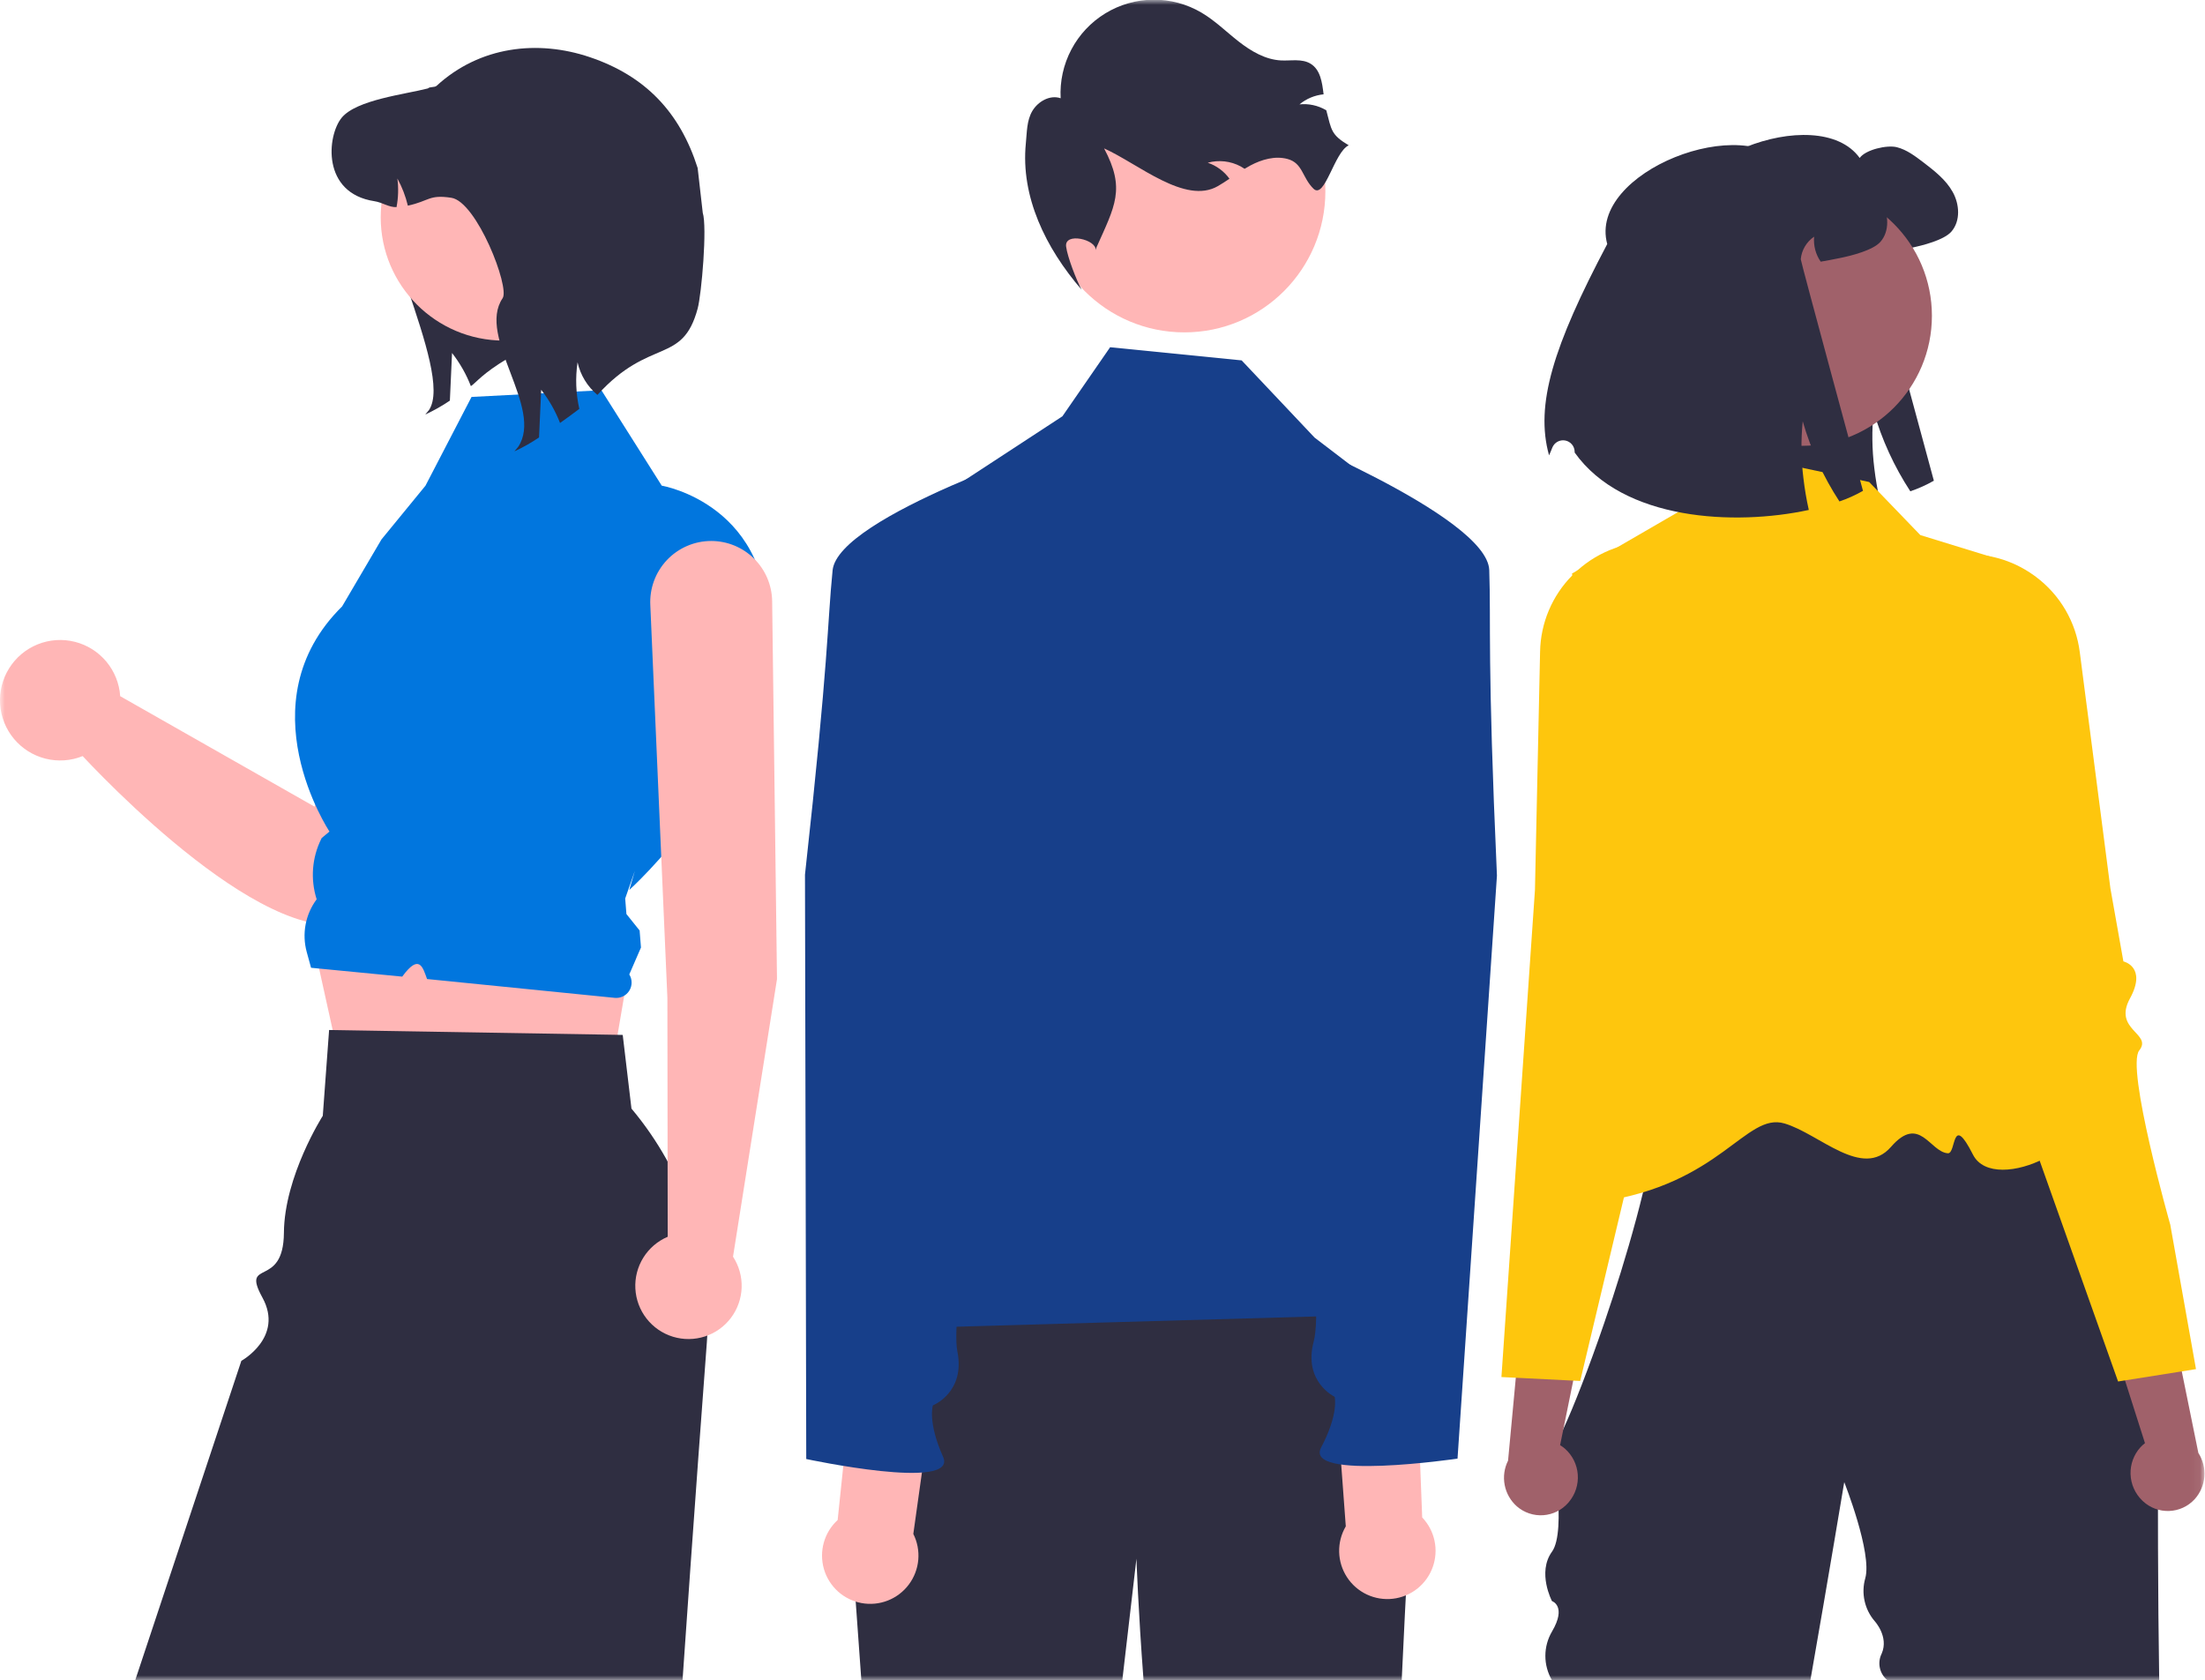 <svg width="227" height="173" viewBox="0 0 227 173" fill="none" xmlns="http://www.w3.org/2000/svg">
<mask id="mask0_1195_12078" style="mask-type:luminance" maskUnits="userSpaceOnUse" x="0" y="0" width="227" height="173">
<path d="M226.946 0H0V173H226.946V0Z" fill="white"/>
</mask>
<g mask="url(#mask0_1195_12078)">
<path d="M172.759 24.082C170.723 16.652 187.14 10.28 191.451 16.264C192.05 15.413 194.266 14.897 195.282 15.158C196.299 15.418 197.153 16.071 197.987 16.702C199.134 17.584 200.323 18.498 201.026 19.766C201.735 21.029 201.845 22.751 200.891 23.847C200.135 24.719 197.904 25.282 196.768 25.512C195.975 25.674 195.308 25.804 194.735 25.898C194.214 25.147 193.974 24.236 194.057 23.325C193.671 23.586 193.348 23.929 193.11 24.33C192.872 24.73 192.725 25.179 192.681 25.643C192.665 25.836 199.087 49.494 199.087 49.494C198.316 49.933 197.504 50.299 196.663 50.584C195 48.04 193.727 45.26 192.884 42.338C192.691 44.292 192.715 46.261 192.957 48.21C193.086 49.302 193.271 50.388 193.51 51.461C185.879 53.111 174.401 52.568 169.407 45.553C169.406 45.524 169.405 45.495 169.405 45.466C169.401 45.189 169.301 44.922 169.122 44.711C168.943 44.5 168.697 44.358 168.424 44.308C168.152 44.259 167.872 44.306 167.63 44.442C167.389 44.577 167.202 44.792 167.102 45.05C166.981 45.359 166.869 45.627 166.77 45.84C165.315 40.632 167.197 34.604 172.759 24.082Z" fill="#2F2E41"/>
<path d="M159.773 148.651V148.895C159.763 148.814 159.763 148.732 159.773 148.651Z" fill="#2F2E41"/>
<path d="M167.246 106.602C167.44 106.549 167.638 106.511 167.837 106.487C167.608 106.524 167.411 106.562 167.246 106.602Z" fill="#2F2E41"/>
<path d="M167.073 106.646C167.126 106.631 167.184 106.616 167.246 106.602C167.188 106.617 167.133 106.628 167.073 106.646Z" fill="#2F2E41"/>
<path d="M222.285 172.999H194.314C193.915 172.68 193.637 172.233 193.528 171.734C193.419 171.235 193.485 170.713 193.715 170.256C194.479 168.502 192.982 166.898 192.982 166.898C192.473 166.302 192.12 165.589 191.953 164.823C191.785 164.057 191.809 163.262 192.023 162.508C192.764 159.916 189.86 152.601 189.86 152.601C189.86 152.601 188.294 162.047 186.375 172.999H159.773C159.327 172.239 159.092 171.374 159.092 170.492C159.092 169.611 159.327 168.746 159.773 167.986C161.323 165.354 159.773 164.849 159.773 164.849C159.773 164.849 158.223 161.904 159.773 159.765C161.323 157.627 159.773 148.895 159.773 148.895C159.831 149.281 160.273 148.579 160.953 147.107C161.988 144.868 163.57 140.841 165.169 136.167C166.311 132.83 167.463 129.159 168.426 125.57H168.429C168.681 124.627 168.92 123.693 169.146 122.767C169.588 120.951 169.966 119.187 170.254 117.53C170.878 113.962 171.083 110.897 170.604 108.904C170.207 107.245 169.338 106.33 167.837 106.487C168.641 106.353 169.819 106.227 171.27 106.108C171.532 106.087 171.803 106.066 172.083 106.042C182.908 105.223 206.131 104.753 206.131 104.753L213.244 117.507L222.253 133.663C222.253 133.663 222.007 155.336 222.285 172.999Z" fill="#2F2E41"/>
<path d="M192.429 49.628L176.041 46.147L172.787 52.705L161.829 59.057C161.829 59.057 168.893 87.974 168.852 92.041C168.75 102.366 152.25 125.513 164.713 123.732C177.176 121.951 179.708 114.493 183.709 115.672C187.317 116.736 191.723 121.467 194.673 118.083C197.623 114.699 198.662 118.607 200.527 118.742C201.414 118.806 200.88 114.469 203.11 118.877C205.34 123.285 217.167 117.351 213.158 113.338C206.483 106.654 205.126 57.381 205.126 57.381L197.694 55.092L192.429 49.628Z" fill="#FEC60D"/>
<path d="M161.519 154.641C162.178 153.855 162.504 152.842 162.428 151.819C162.353 150.796 161.881 149.843 161.114 149.162C160.956 149.026 160.787 148.904 160.609 148.796L163.349 135.331L157.014 131.535L155.252 150.386C154.863 151.161 154.74 152.043 154.904 152.895C155.067 153.747 155.508 154.521 156.157 155.095C156.529 155.419 156.961 155.666 157.429 155.822C157.897 155.978 158.391 156.041 158.882 156.006C159.374 155.971 159.854 155.839 160.295 155.619C160.736 155.398 161.13 155.093 161.453 154.72C161.475 154.694 161.497 154.667 161.519 154.641Z" fill="#A0616A"/>
<path d="M181.188 83.667C181.148 83.234 180.596 83.038 179.832 82.766C179.065 82.53 178.335 82.184 177.666 81.739C175.974 80.516 176.64 79.236 177.561 77.467C177.741 77.123 177.928 76.765 178.103 76.393C178.624 75.291 177.795 70.745 175.633 62.878C174.967 60.457 174.969 58.746 174.509 57.612C174.051 56.477 173.133 55.918 170.63 55.801C167.605 55.648 164.643 56.702 162.393 58.732C162.332 58.786 162.269 58.845 162.208 58.901C162.093 59.008 161.981 59.118 161.871 59.231C159.791 61.327 158.6 64.147 158.548 67.102L158.537 67.605L158.02 91.639L156.569 112.729L154.569 141.782L156.05 141.854L161.963 142.149L162.68 142.184L164.381 135.039L166.428 126.44L167.181 123.281L169.515 113.483L170.604 108.904L171.27 106.108L171.541 104.966L172.864 99.416C172.894 99.299 175.937 87.28 179.444 85.27C180.753 84.521 181.225 84.086 181.188 83.667Z" fill="#FEC60D"/>
<path d="M220.543 154.498C219.804 153.787 219.371 152.815 219.336 151.79C219.302 150.764 219.668 149.766 220.358 149.007C220.5 148.855 220.655 148.715 220.821 148.588L216.652 135.496L222.543 131.041L226.317 149.594C226.787 150.322 227.004 151.186 226.933 152.051C226.862 152.915 226.506 153.732 225.923 154.373C225.587 154.735 225.184 155.027 224.736 155.232C224.288 155.438 223.803 155.553 223.311 155.571C222.818 155.589 222.326 155.51 221.864 155.338C221.402 155.166 220.978 154.905 220.617 154.569C220.592 154.546 220.567 154.522 220.543 154.498Z" fill="#A0616A"/>
<path d="M223.424 126.089C223.424 126.089 218.83 109.904 220.231 108.152C221.632 106.4 217.494 106.058 219.277 102.795C221.061 99.532 218.599 98.986 218.599 98.986L217.264 91.483L214.876 73.055L214.803 72.507L214.109 67.145C213.915 65.614 213.415 64.138 212.638 62.804C211.861 61.471 210.823 60.309 209.587 59.386C209.524 59.337 209.46 59.291 209.395 59.245C209.101 59.033 208.801 58.836 208.494 58.656C206.202 57.302 203.511 56.79 200.882 57.208C195.93 57.98 197.472 59.829 196.668 64.783C195.363 72.837 195.025 77.445 195.661 78.486C195.875 78.837 196.101 79.172 196.315 79.494C197.421 81.156 198.22 82.355 196.669 83.756C196.05 84.268 195.363 84.69 194.626 85.008C193.896 85.361 193.368 85.615 193.375 86.05C193.384 86.471 193.899 86.851 195.28 87.454C196.952 88.187 198.749 90.958 200.221 93.789C201.388 96.071 202.43 98.416 203.34 100.812L215.989 136.43L218.052 142.239L218.763 142.126L224.608 141.199L226.073 140.966L223.424 126.089Z" fill="#FEC60D"/>
<path d="M185.515 45.901C192.899 45.901 198.886 39.908 198.886 32.514C198.886 25.121 192.899 19.127 185.515 19.127C178.131 19.127 172.145 25.121 172.145 32.514C172.145 39.908 178.131 45.901 185.515 45.901Z" fill="#A0616A"/>
<path d="M165.461 25.126C163.426 17.696 179.842 11.324 184.153 17.308C184.753 16.457 186.968 15.941 187.985 16.201C189.001 16.462 189.856 17.115 190.69 17.746C191.837 18.628 193.025 19.542 193.729 20.81C194.438 22.073 194.547 23.795 193.593 24.891C192.837 25.763 190.606 26.326 189.47 26.556C188.678 26.718 188.011 26.848 187.437 26.942C186.916 26.191 186.677 25.28 186.76 24.369C186.374 24.63 186.05 24.973 185.812 25.373C185.574 25.774 185.428 26.223 185.384 26.686C185.368 26.88 191.79 50.538 191.79 50.538C191.018 50.977 190.207 51.343 189.366 51.628C187.703 49.084 186.429 46.304 185.587 43.382C185.393 45.336 185.418 47.305 185.66 49.254C185.789 50.346 185.973 51.431 186.212 52.505C178.581 54.154 167.103 53.612 162.11 46.597C162.109 46.568 162.108 46.539 162.107 46.51C162.103 46.233 162.003 45.966 161.824 45.755C161.646 45.544 161.399 45.401 161.127 45.352C160.855 45.303 160.574 45.35 160.333 45.486C160.091 45.621 159.905 45.836 159.804 46.094C159.683 46.403 159.572 46.671 159.472 46.884C158.018 41.676 159.9 35.648 165.461 25.126Z" fill="#2F2E41"/>
<path d="M48.075 16.264C47.826 16.844 40.166 16.782 39.815 17.298C37.11 21.283 46.861 38.239 44.156 42.23L43.779 42.68C44.661 42.272 45.509 41.794 46.314 41.248C46.386 39.614 46.458 37.976 46.536 36.343C47.346 37.38 48 38.531 48.477 39.759C49.107 39.315 49.623 38.49 52.323 36.87C53.416 35.668 54.676 34.629 56.064 33.786L48.075 16.264Z" fill="#2F2E41"/>
<path d="M53.638 48.926C52.792 48.374 51.828 48.033 50.824 47.929C49.82 47.826 48.807 47.963 47.867 48.331C46.927 48.698 46.088 49.285 45.42 50.042C44.752 50.799 44.274 51.704 44.025 52.683L32.384 83.054L12.374 71.679C12.286 70.372 11.787 69.126 10.948 68.12C10.109 67.114 8.974 66.4 7.704 66.081C6.435 65.761 5.098 65.852 3.883 66.34C2.669 66.829 1.64 67.69 0.945 68.8C0.249 69.91 -0.077 71.212 0.012 72.519C0.101 73.827 0.602 75.072 1.442 76.077C2.282 77.082 3.418 77.794 4.688 78.113C5.957 78.431 7.295 78.339 8.509 77.849C12.723 82.352 30.992 100.815 38.555 93.601C44.912 87.537 54.087 64.037 56.295 55.922C56.649 54.624 56.582 53.248 56.105 51.99C55.627 50.733 54.763 49.66 53.638 48.926Z" fill="#FFB6B6"/>
<path d="M31.778 94.874L35.452 111.499L62.315 113.932L64.784 99.456L31.778 94.874Z" fill="#FFB6B6"/>
<path d="M72.812 137.507C72.8 137.745 72.785 137.981 72.768 138.22C72.51 141.664 72.216 145.637 71.897 149.991C71.394 156.9 70.832 164.768 70.265 172.999H13.919L24.847 140.112C24.847 140.112 29.259 137.68 27.013 133.594C24.767 129.508 29.187 132.764 29.228 126.929C29.269 121.093 33.23 114.885 33.23 114.885L33.88 106.05L34.251 106.057L63.573 106.546L64.108 106.556L65.008 114.141C70.477 120.656 73.266 129.009 72.812 137.507Z" fill="#2F2E41"/>
<path d="M48.544 40.868L61.915 40.179L68.126 50.004C68.126 50.004 79.811 51.96 79.001 65.747C78.191 79.534 64.784 91.632 64.784 91.632L65.357 89.665L64.362 92.512L64.489 94.111L65.847 95.805L65.987 97.556L64.784 100.327C64.94 100.578 65.023 100.868 65.023 101.164C65.024 101.46 64.941 101.75 64.785 102.001C64.629 102.252 64.405 102.455 64.14 102.585C63.875 102.716 63.578 102.77 63.284 102.74L43.964 100.802C43.525 99.59 43.172 98.141 41.408 100.554L39.588 100.377L32.023 99.643L31.577 98.019C31.324 97.096 31.285 96.127 31.462 95.187C31.639 94.247 32.028 93.359 32.6 92.592C31.943 90.531 32.115 88.296 33.08 86.36L33.116 86.288L33.919 85.617C33.919 85.617 25.129 72.395 35.22 62.436L39.27 55.543L43.801 50.008L48.544 40.868Z" fill="#0176DE"/>
<path d="M51.872 35.068C58.875 35.068 64.552 29.384 64.552 22.373C64.552 15.362 58.875 9.678 51.872 9.678C44.87 9.678 39.193 15.362 39.193 22.373C39.193 29.384 44.87 35.068 51.872 35.068Z" fill="#FFB6B6"/>
<path d="M61.502 40.661C60.47 39.798 59.751 38.617 59.458 37.302C59.223 38.898 59.285 40.524 59.639 42.098C58.952 42.615 58.286 43.106 57.656 43.551C57.179 42.323 56.525 41.172 55.715 40.134C55.638 41.768 55.565 43.406 55.493 45.039C54.689 45.585 53.841 46.064 52.958 46.471L53.335 46.022C56.04 42.031 49.04 34.686 51.745 30.701C52.504 29.584 49.076 20.761 46.464 20.363C44.141 20.012 44.239 20.684 41.988 21.175C41.754 20.199 41.392 19.258 40.909 18.378C41.038 19.359 41.008 20.354 40.822 21.325C40.021 21.356 39.392 20.845 38.54 20.715C33.104 19.883 33.656 13.995 35.169 12.129C36.686 10.268 41.725 9.71 44.048 9.105C44.26 8.899 44.74 9.028 44.951 8.831C49.404 4.752 55.358 4.076 60.716 5.884C66.431 7.813 69.993 11.545 71.822 17.298L72.346 21.902C72.817 23.383 72.225 30.271 71.822 31.771C70.255 37.602 66.918 34.691 61.502 40.661Z" fill="#2F2E41"/>
<path d="M79.99 100.809L79.491 61.883C79.465 60.234 78.792 58.661 77.618 57.504C76.445 56.347 74.863 55.699 73.216 55.699C72.364 55.699 71.521 55.873 70.738 56.21C69.955 56.547 69.249 57.04 68.662 57.659C68.076 58.278 67.622 59.01 67.327 59.811C67.033 60.611 66.904 61.464 66.949 62.316L68.706 102.734L68.739 127.338C67.704 127.778 66.829 128.526 66.233 129.481C65.637 130.436 65.349 131.551 65.409 132.675C65.468 133.8 65.871 134.879 66.564 135.765C67.257 136.652 68.206 137.304 69.282 137.632C70.358 137.96 71.508 137.948 72.577 137.599C73.646 137.249 74.582 136.579 75.257 135.679C75.932 134.778 76.314 133.691 76.351 132.566C76.388 131.441 76.077 130.331 75.463 129.389L79.99 100.809Z" fill="#FFB6B6"/>
<path d="M145.43 151.169C145.43 151.169 144.658 165.071 144.303 173H117.725C117.178 165.784 116.994 160.483 116.994 160.483L115.539 173H88.674L87.009 149.819L95.058 129.842C95.058 129.842 138.675 126.814 142.721 130.656C146.765 134.496 145.43 151.169 145.43 151.169Z" fill="#2F2E41"/>
<path d="M121.927 34.222C129.945 34.222 136.445 27.714 136.445 19.686C136.445 11.658 129.945 5.15 121.927 5.15C113.909 5.15 107.409 11.658 107.409 19.686C107.409 27.714 113.909 34.222 121.927 34.222Z" fill="#FFB6B6"/>
<path d="M138.849 14.963C137.358 15.643 136.391 20.574 135.219 19.428C134.047 18.281 134.126 16.79 132.545 16.367C131.269 16.024 129.896 16.416 128.732 17.034C128.524 17.143 128.323 17.262 128.127 17.38C127.997 17.293 127.868 17.212 127.729 17.136C126.688 16.578 125.473 16.442 124.334 16.754C125.234 17.056 126.017 17.633 126.571 18.404C126.181 18.666 125.787 18.928 125.383 19.16C122.011 21.108 117.214 16.872 113.664 15.28C115.887 19.457 114.793 21.187 112.863 25.507L112.796 25.753C112.906 24.67 109.56 23.864 109.754 25.388C109.891 26.47 110.827 28.875 111.35 29.83C107.619 25.51 105.069 20.224 105.607 14.77C105.724 13.625 105.689 12.416 106.279 11.422C106.87 10.432 108.102 9.738 109.191 10.116C109.099 8.376 109.479 6.645 110.291 5.104C111.103 3.564 112.317 2.273 113.803 1.369C115.29 0.464 116.993 -0.02 118.733 -0.033C120.472 -0.046 122.182 0.413 123.682 1.296C125.075 2.115 126.238 3.273 127.515 4.271C128.792 5.27 130.264 6.14 131.884 6.223C132.911 6.272 134.029 6.021 134.911 6.554C135.934 7.172 136.109 8.466 136.262 9.712C135.35 9.802 134.486 10.162 133.78 10.746C134.723 10.65 135.673 10.854 136.494 11.329C136.509 11.336 136.524 11.345 136.538 11.354C137.079 13.412 137.023 13.869 138.849 14.963Z" fill="#2F2E41"/>
<path d="M88.739 136.875C101.102 122.386 96.926 103.956 92.019 85.353L92.953 57.87C92.999 56.522 93.368 55.205 94.029 54.029C94.69 52.854 95.624 51.855 96.752 51.118L109.373 42.862L114.285 35.751L127.826 37.106L135.335 45.057L143.647 51.41C145.734 53.006 147.322 55.165 148.223 57.634C149.125 60.103 149.303 62.778 148.736 65.345L140.782 101.361C140.782 101.361 144.109 120.031 142.079 122.093C140.049 124.155 134.819 122.094 138.967 124.409C143.944 127.187 148.47 126.674 145.951 129.196C143.432 131.719 146.62 135.225 146.62 135.225L88.739 136.875Z" fill="#173F8A"/>
<path d="M94.024 157.933L96.085 143.231L87.861 140.88L86.235 156.502C85.554 157.127 85.061 157.929 84.811 158.819C84.561 159.709 84.564 160.651 84.819 161.54C85.075 162.428 85.573 163.228 86.257 163.849C86.941 164.469 87.785 164.886 88.693 165.053C89.602 165.22 90.538 165.13 91.398 164.793C92.258 164.456 93.007 163.886 93.561 163.146C94.115 162.406 94.452 161.526 94.534 160.606C94.615 159.685 94.439 158.759 94.024 157.933Z" fill="#FFB6B6"/>
<path d="M109.682 45.512C109.682 45.512 86.272 53.141 85.714 58.722C85.156 64.304 85.341 67.721 82.871 90.056L83.001 150.222C83.001 150.222 98.695 153.586 97.086 149.989C95.476 146.392 96.038 144.699 96.038 144.699C96.038 144.699 99.403 143.37 98.56 139.146C97.718 134.922 101.942 113.991 101.942 113.991L104.608 76.453L109.682 45.512Z" fill="#173F8A"/>
<path d="M138.546 157.154L137.449 142.349L145.809 140.541L146.412 156.236C147.05 156.904 147.49 157.737 147.681 158.642C147.873 159.546 147.808 160.486 147.495 161.356C147.183 162.226 146.634 162.991 145.91 163.566C145.187 164.14 144.317 164.501 143.4 164.608C142.483 164.715 141.554 164.564 140.718 164.172C139.882 163.779 139.172 163.161 138.668 162.387C138.163 161.612 137.885 160.712 137.863 159.788C137.841 158.864 138.078 157.952 138.546 157.154Z" fill="#FFB6B6"/>
<path d="M130.261 43.949C130.261 43.949 153.122 53.093 153.315 58.7C153.507 64.306 153.1 67.703 154.107 90.153L150.049 150.181C150.049 150.181 134.169 152.511 136.01 149.027C137.851 145.543 137.401 143.817 137.401 143.817C137.401 143.817 134.13 142.27 135.246 138.111C136.362 133.951 133.514 112.789 133.514 112.789L133.304 75.155L130.261 43.949Z" fill="#173F8A"/>
</g>
</svg>

